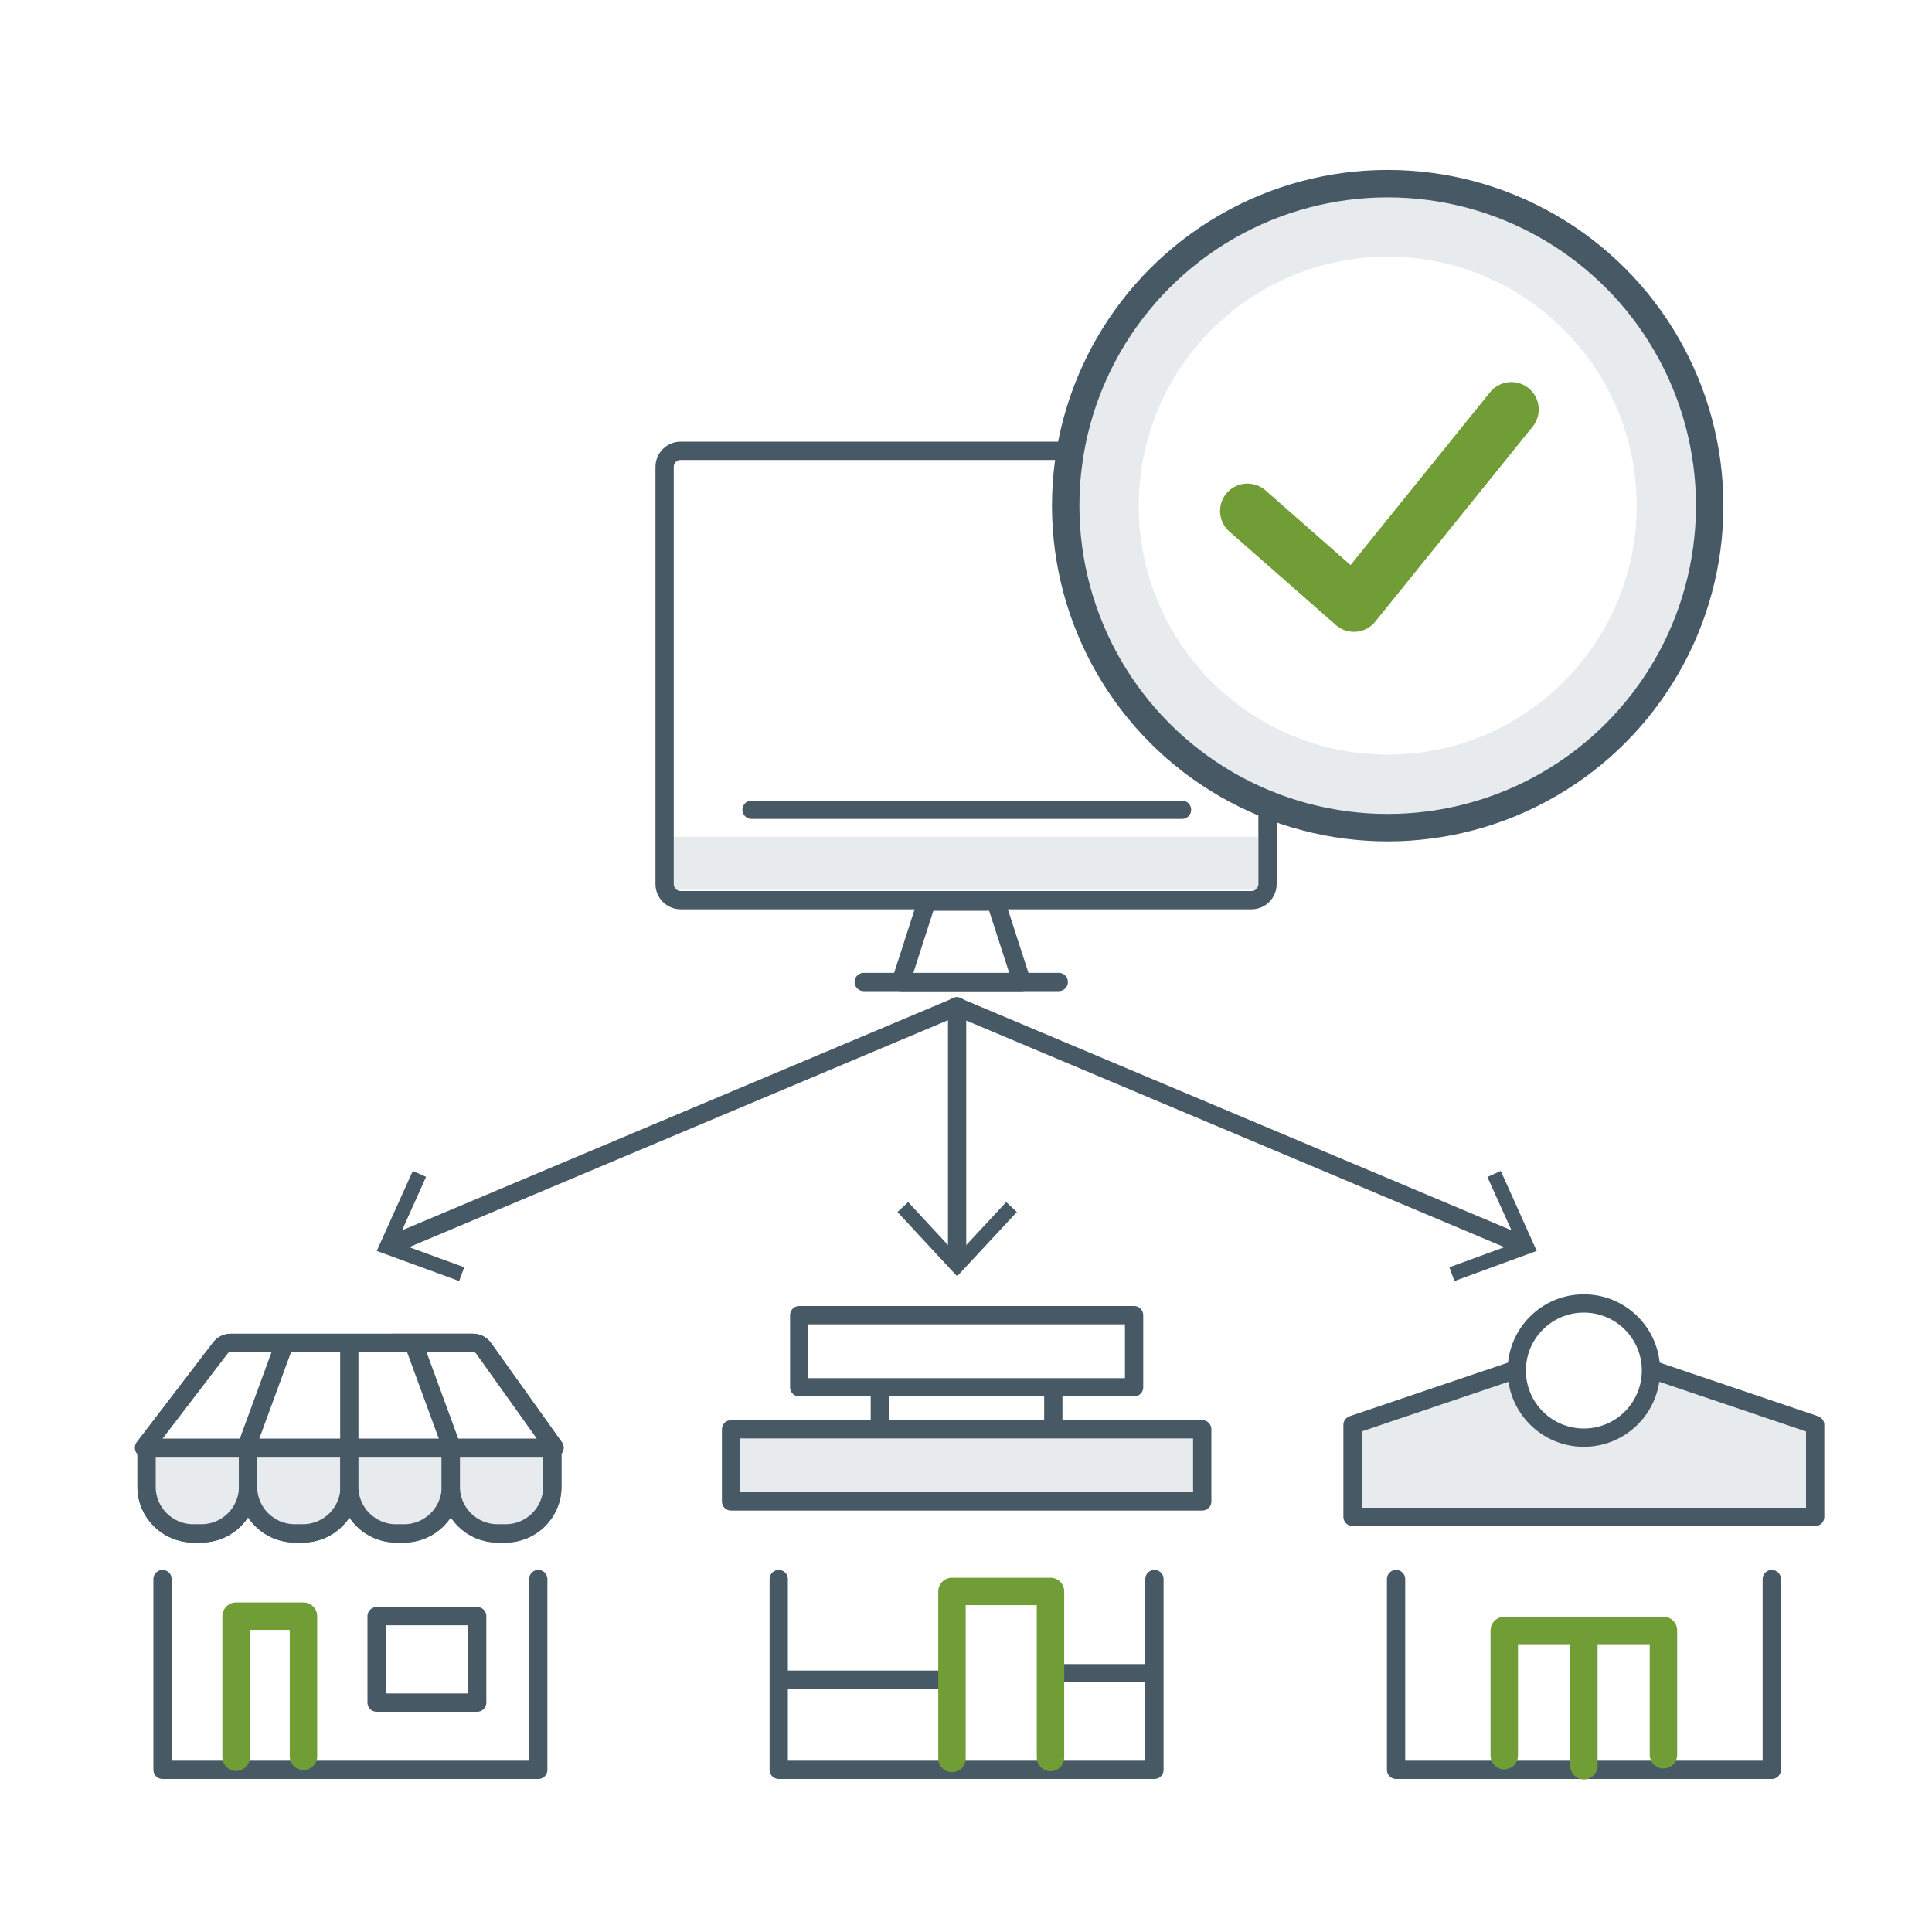 <?xml version="1.0" encoding="UTF-8"?><svg id="_イヤー_2" xmlns="http://www.w3.org/2000/svg" viewBox="0 0 150 150"><defs><style>.cls-1,.cls-2,.cls-3,.cls-4,.cls-5,.cls-6,.cls-7{stroke-linecap:round;stroke-linejoin:round;}.cls-1,.cls-3,.cls-6,.cls-7{stroke:#475965;}.cls-1,.cls-4,.cls-5{fill:none;}.cls-1,.cls-6,.cls-7{stroke-width:1.42px;}.cls-8,.cls-3,.cls-6{fill:#e7ebee;}.cls-9,.cls-2,.cls-7{fill:#fff;}.cls-10{fill:#475965;}.cls-2,.cls-3,.cls-4{stroke-width:2.13px;}.cls-2,.cls-4,.cls-5{stroke:#719d37;}.cls-5{stroke-width:4.25px;}</style></defs><g id="icon-illustration"><g><g id="_イヤー_2-2"><rect class="cls-9" width="150" height="150"/><path class="cls-9" d="M135.19,147.9c0,.72-.58,1.3-1.3,1.3h-35.14c-.72,0-1.3-.58-1.3-1.3"/></g><g><g><rect class="cls-8" x="51.66" y="64.97" width="46.01" height="4.12"/><path class="cls-1" d="M90.8,35h6.36c.69,0,1.25,.56,1.25,1.25v32.39c0,.69-.56,1.25-1.25,1.25H52.85c-.69,0-1.25-.56-1.25-1.25V36.25c0-.69,.56-1.25,1.25-1.25h33.9"/><line class="cls-1" x1="82.2" y1="76.24" x2="67.06" y2="76.24"/><polygon class="cls-7" points="79.33 76.24 69.94 76.24 71.95 70 77.31 70 79.33 76.24"/></g><g><g><circle class="cls-3" cx="107.74" cy="39.26" r="25"/><circle class="cls-9" cx="107.74" cy="39.26" r="19.33"/></g><polyline class="cls-5" points="96.85 39.67 105.12 46.93 117.34 31.79"/></g><g><polyline class="cls-1" points="41.79 122.6 41.79 137.41 12.62 137.41 12.62 122.6"/><rect class="cls-7" x="29.24" y="125.48" width="7.81" height="6.71"/><polyline class="cls-4" points="18.33 136.43 18.33 125.48 23.56 125.48 23.56 136.36"/><g><g><path class="cls-7" d="M19.26,112.26v3.19c0,1.98-1.63,3.6-3.62,3.6h-.64c-1.99,0-3.62-1.62-3.62-3.6v-3.19"/><path class="cls-7" d="M27.14,112.6v2.85c0,1.98-1.63,3.6-3.62,3.6h-.64c-1.99,0-3.62-1.62-3.62-3.6v-2.85"/><path class="cls-7" d="M35,112.26v3.19c0,1.98-1.63,3.6-3.62,3.6h-.64c-1.99,0-3.62-1.62-3.62-3.6v-3.19"/><path class="cls-7" d="M42.88,112.26v3.19c0,1.98-1.63,3.6-3.62,3.6h-.64c-1.99,0-3.62-1.62-3.62-3.6v-2.85"/><path class="cls-7" d="M11.19,112.4h31.86l-5.5-7.71c-.19-.27-.5-.43-.83-.43H17.92c-.32,0-.62,.15-.81,.4l-5.92,7.74Z"/></g><path class="cls-6" d="M19.26,112.26v3.19c0,1.98-1.63,3.6-3.62,3.6h-.64c-1.99,0-3.62-1.62-3.62-3.6v-3.19"/><path class="cls-6" d="M27.14,112.6v2.85c0,1.98-1.63,3.6-3.62,3.6h-.64c-1.99,0-3.62-1.62-3.62-3.6v-2.85"/><path class="cls-6" d="M35,112.26v3.19c0,1.98-1.63,3.6-3.62,3.6h-.64c-1.99,0-3.62-1.62-3.62-3.6v-3.19"/><path class="cls-6" d="M42.88,112.26v3.19c0,1.98-1.63,3.6-3.62,3.6h-.64c-1.99,0-3.62-1.62-3.62-3.6v-2.85"/><path class="cls-7" d="M11.19,112.4h31.86l-5.5-7.71c-.19-.27-.5-.43-.83-.43H17.92c-.32,0-.62,.15-.81,.4l-5.92,7.74Z"/><line class="cls-7" x1="19.25" y1="112.04" x2="22.1" y2="104.27"/><line class="cls-7" x1="34.95" y1="112.04" x2="32.1" y2="104.27"/><line class="cls-7" x1="27.12" y1="104.27" x2="27.12" y2="112.04"/></g></g><g><polyline class="cls-1" points="89.63 122.6 89.63 137.41 60.46 137.41 60.46 122.6"/><rect class="cls-6" x="56.76" y="110.97" width="36.58" height="5.6"/><g><line class="cls-1" x1="60.61" y1="130.41" x2="73.8" y2="130.41"/><line class="cls-1" x1="82.67" y1="129.91" x2="89.43" y2="129.91"/></g><g><line class="cls-1" x1="68.31" y1="107.32" x2="68.31" y2="110.37"/><line class="cls-1" x1="81.78" y1="107.32" x2="81.78" y2="110.37"/></g><rect class="cls-7" x="62.05" y="102.11" width="26" height="5.6"/><polyline class="cls-2" points="73.91 136.53 73.91 123.56 81.56 123.56 81.56 136.45"/></g><g><polyline class="cls-1" points="137.56 122.6 137.56 137.41 108.39 137.41 108.39 122.6"/><polyline class="cls-2" points="116.79 136.31 116.79 126.59 129.15 126.59 129.15 136.24"/><polygon class="cls-6" points="122.97 104.55 105.01 110.63 105.01 117.77 140.93 117.77 140.93 110.63 122.97 104.55"/><line class="cls-4" x1="122.97" y1="126.94" x2="122.97" y2="137.09"/><circle class="cls-7" cx="122.97" cy="106.41" r="5.21"/></g><g><line class="cls-1" x1="74.31" y1="78.14" x2="74.31" y2="97.86"/><polygon class="cls-10" points="69.68 94.1 70.51 93.33 74.31 97.43 78.12 93.33 78.95 94.1 74.31 99.09 69.68 94.1"/></g><g><line class="cls-9" x1="74.31" y1="78.14" x2="29.25" y2="97.12"/><g><line class="cls-1" x1="74.31" y1="78.14" x2="30.39" y2="96.64"/><polygon class="cls-10" points="32.05 90.91 33.08 91.37 30.79 96.47 36.04 98.39 35.65 99.46 29.25 97.12 32.05 90.91"/></g></g><g><line class="cls-9" x1="74.25" y1="78.14" x2="119.31" y2="97.12"/><g><line class="cls-1" x1="74.25" y1="78.14" x2="118.18" y2="96.64"/><polygon class="cls-10" points="112.92 99.46 112.53 98.39 117.78 96.47 115.48 91.38 116.52 90.91 119.31 97.12 112.92 99.46"/></g></g><line class="cls-1" x1="58.35" y1="62.87" x2="91.77" y2="62.87"/></g></g></g></svg>